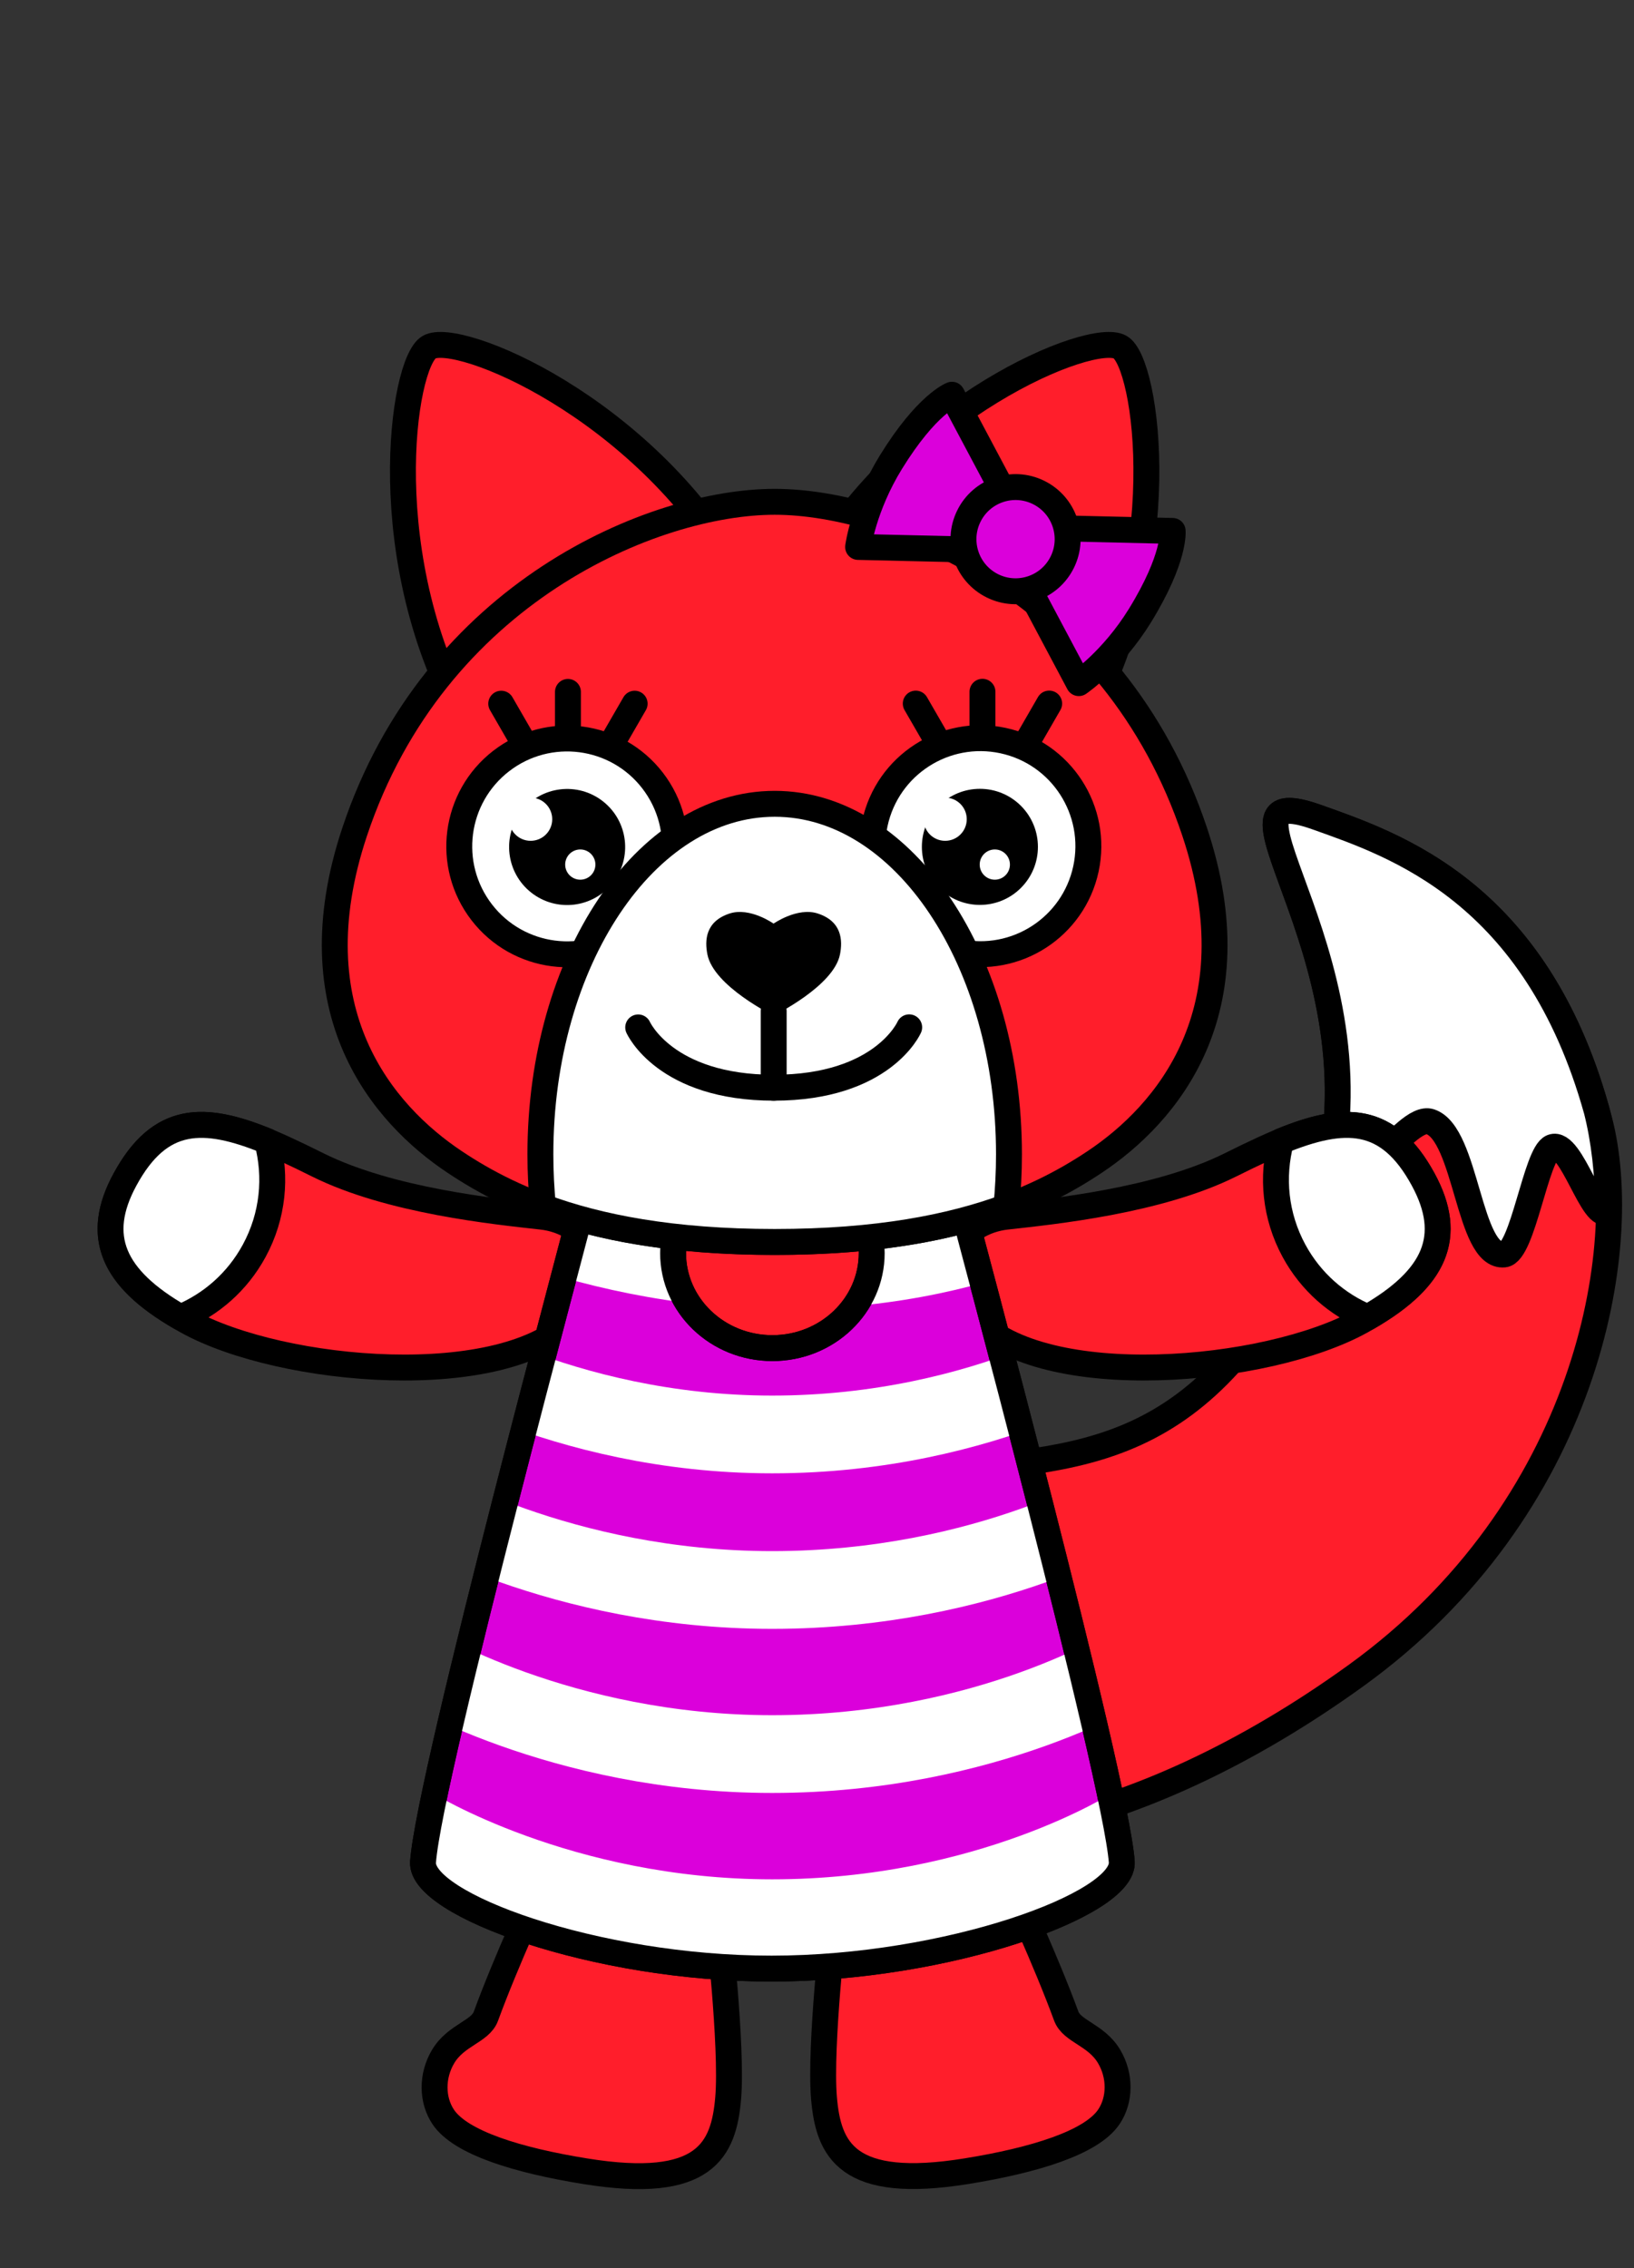 <?xml version="1.0" encoding="utf-8"?>
<!-- Generator: Adobe Illustrator 26.0.2, SVG Export Plug-In . SVG Version: 6.00 Build 0)  -->
<svg version="1.1" id="Слой_1" xmlns="http://www.w3.org/2000/svg" xmlns:xlink="http://www.w3.org/1999/xlink" x="0px" y="0px"
	 viewBox="0 0 378.42 525.11" style="enable-background:new 0 0 378.42 525.11;" xml:space="preserve">
<rect x="0" y="0" width="378.42" height="525.11" fill="#333333" stroke="none"/>
<style type="text/css">
	.st0{fill:#FF1E2B;stroke:#000000;stroke-width:6;stroke-linecap:round;stroke-linejoin:round;stroke-miterlimit:10;}
	.st1{fill:#FFFFFF;stroke:#000000;stroke-width:6;stroke-linecap:round;stroke-linejoin:round;stroke-miterlimit:10;}
	.st2{fill:#DB00DB;stroke:#000000;stroke-width:6;stroke-linecap:round;stroke-linejoin:round;stroke-miterlimit:10;}
	
		.st3{clip-path:url(#SVGID_00000102519588441309475940000008888629737134807979_);fill:none;stroke:#FFFFFF;stroke-width:18;stroke-miterlimit:10;}
	.st4{clip-path:url(#SVGID_00000102519588441309475940000008888629737134807979_);fill:none;}
	.st5{fill:none;stroke:#000000;stroke-width:6;stroke-linecap:round;stroke-linejoin:round;stroke-miterlimit:10;}
	.st6{fill:#FFFFFF;}
</style>
<g>
	<g>
		<g>
			<path class="st0" d="M370.39,259.35c-13.81-52.64-47.15-63.64-65.31-70.12c-32.85-11.73,32.16,47.14-10.02,112.74
				c-26.98,41.96-56.16,34.65-97.7,41.17c-4.91,0.77-21.7,3.93-33.72,12.6c-0.06,0.04-0.1,0.09-0.16,0.13
				c-28.5,20.56-8.98,47.5,7.43,57.64c38.28,23.67,93.11,10.5,143.05-25.52C367.59,349.3,378.14,288.93,370.39,259.35z"/>
			<path class="st1" d="M331.22,259.7c8.47,2.81,8.84,31.57,17.1,30.74c4.36-0.44,7.43-23.41,11.15-24.85
				c4.49-1.74,9.51,17.83,13,14.82c-0.06-8.77-1.02-16.69-2.69-23.28c-14.15-50.73-46.81-61.51-64.71-67.9
				c-28.97-10.34,18.16,34.23,0.76,89.9C312,280.58,325.38,257.77,331.22,259.7z"/>
		</g>
		<g>
			<path class="st0" d="M29.06,272.92c-7.48,13.51-2.81,23.53,14.26,32.97c22.04,12.2,73.55,16.5,89.51-0.61
				c11.43-12.25,3.12-22.42-7.38-23.59c-10.84-1.21-35.13-3.66-51.88-12C52.48,259.18,39.3,254.43,29.06,272.92z"/>
			<path class="st1" d="M58.88,289.58c-3.92,7.23-10.05,12.49-17.09,15.41c-15.75-9.03-19.96-18.78-12.85-31.9
				c8.1-14.94,18.25-14.86,32.93-8.89C64.07,272.44,63.26,281.5,58.88,289.58z"/>
		</g>
		<g>
			<path class="st0" d="M329.49,272.92c7.48,13.51,2.81,23.53-14.26,32.97c-22.04,12.2-73.55,16.5-89.51-0.61
				c-11.43-12.25-3.12-22.42,7.38-23.59c10.84-1.21,35.13-3.66,51.88-12C306.07,259.18,319.25,254.43,329.49,272.92z"/>
			<path class="st1" d="M299.67,289.58c3.92,7.23,10.05,12.49,17.09,15.41c15.75-9.03,19.96-18.78,12.85-31.9
				c-8.1-14.94-18.25-14.86-32.93-8.89C294.48,272.44,295.29,281.5,299.67,289.58z"/>
		</g>
		<g>
			<path class="st0" d="M256.83,476.07c-3-5-8.58-5.72-9.9-9.3c-4.73-12.88-12.5-29.61-12.5-29.61l-20.6,3.33l-20.6,3.33
				c0,0-3.43,29.93-2.4,41.92c1.02,11.99,5.31,21.43,33.07,16.93c15.65-2.53,28.94-6.61,32.93-12.61
				C259.45,486.14,259.53,480.57,256.83,476.07z"/>
			<path class="st0" d="M166.21,443.83l-20.6-3.32l-20.6-3.32c0,0-7.76,16.73-12.48,29.62c-1.31,3.58-6.89,4.3-9.89,9.3
				c-2.7,4.5-2.62,10.07,0,14c4,6,17.29,10.07,32.94,12.59c27.76,4.48,32.04-4.96,33.06-16.95
				C169.65,473.76,166.21,443.83,166.21,443.83z"/>
		</g>
		<g>
			<rect x="137.39" y="280.11" class="st0" width="83" height="42"/>
			<g>
				<path class="st2" d="M259.79,431.03c-1.46-19.64-36.71-150.91-36.71-150.91l-23.71,0.01c1.6,3,2.51,6.39,2.51,9.98
					c0.01,12.15-10.29,22.01-22.99,22.01c-12.7,0.01-23.01-9.84-23.01-21.99c0-3.6,0.91-6.99,2.51-9.99l-23.79,0.01
					c0.26-0.02-35.1,130.3-36.63,150.93c-0.72,9.82,39.92,24.72,80.73,24.7C219.53,455.77,260.52,440.85,259.79,431.03z"/>
				<g>
					<defs>
						<path id="SVGID_1_" d="M259.79,431.03c-1.46-19.64-36.71-150.91-36.71-150.91l-23.71,0.01c1.6,3,2.51,6.39,2.51,9.98
							c0.01,12.15-10.29,22.01-22.99,22.01c-12.7,0.01-23.01-9.84-23.01-21.99c0-3.6,0.91-6.99,2.51-9.99l-23.79,0.01
							c0.26-0.02-35.1,130.3-36.63,150.93c-0.72,9.82,39.92,24.72,80.73,24.7C219.53,455.77,260.52,440.85,259.79,431.03z"/>
					</defs>
					<clipPath id="SVGID_00000053532045282706893710000007337403870892371089_">
						<use xlink:href="#SVGID_1_"  style="overflow:visible;"/>
					</clipPath>
					
						<path style="clip-path:url(#SVGID_00000053532045282706893710000007337403870892371089_);fill:none;stroke:#FFFFFF;stroke-width:18;stroke-miterlimit:10;" d="
						M95.64,272.11c0,0,36.96,22,86.18,22c50.26,0,80.31-22,80.31-22"/>
					
						<path style="clip-path:url(#SVGID_00000053532045282706893710000007337403870892371089_);fill:none;stroke:#FFFFFF;stroke-width:18;stroke-miterlimit:10;" d="
						M95.64,309.81c0,0,33.96,22.3,83.18,22.3c50.26,0,83.31-22.3,83.31-22.3"/>
					
						<path style="clip-path:url(#SVGID_00000053532045282706893710000007337403870892371089_);fill:none;stroke:#FFFFFF;stroke-width:18;stroke-miterlimit:10;" d="
						M95.64,347.51c0,0,33.96,20.61,83.18,20.61c50.26,0,83.31-20.61,83.31-20.61"/>
					
						<path style="clip-path:url(#SVGID_00000053532045282706893710000007337403870892371089_);fill:none;stroke:#FFFFFF;stroke-width:18;stroke-miterlimit:10;" d="
						M95.64,385.2c0,0,33.96,20.91,83.18,20.91c50.26,0,83.31-20.91,83.31-20.91"/>
					
						<path style="clip-path:url(#SVGID_00000053532045282706893710000007337403870892371089_);fill:none;stroke:#FFFFFF;stroke-width:18;stroke-miterlimit:10;" d="
						M95.64,422.9c0,0,33.96,21.21,83.18,21.21c50.26,0,83.31-21.21,83.31-21.21"/>
					<path style="clip-path:url(#SVGID_00000053532045282706893710000007337403870892371089_);fill:none;" d="M259.79,431.03
						c-1.46-19.64-36.71-150.91-36.71-150.91l-88.48,0.02c0.26-0.02-35.1,130.3-36.63,150.93c-0.72,9.82,39.92,24.72,80.73,24.7
						C219.53,455.77,260.52,440.85,259.79,431.03z"/>
				</g>
				<path class="st5" d="M259.79,431.03c-1.46-19.64-36.71-150.91-36.71-150.91l-23.71,0.01c1.6,3,2.51,6.39,2.51,9.98
					c0.01,12.15-10.29,22.01-22.99,22.01c-12.7,0.01-23.01-9.84-23.01-21.99c0-3.6,0.91-6.99,2.51-9.99l-23.79,0.01
					c0.26-0.02-35.1,130.3-36.63,150.93c-0.72,9.82,39.92,24.72,80.73,24.7C219.53,455.77,260.52,440.85,259.79,431.03z"/>
			</g>
		</g>
	</g>
	<g>
		<g>
			<path class="st0" d="M188.26,132.18c21.83-37.96,64.49-55.64,71.16-51.81c6.29,3.61,12.85,49.59-8.98,87.56
				C250.19,168.36,188.26,132.18,188.26,132.18z"/>
			<path class="st0" d="M170.55,132.18c-21.83-37.96-64.49-55.64-71.16-51.81c-6.29,3.61-12.85,49.59,8.98,87.56
				C108.61,168.36,170.55,132.18,170.55,132.18z"/>
		</g>
		<path class="st0" d="M179.42,116.18c27.79,0,78.74,20.84,97.26,76.42c13.89,41.68-6.55,65.35-23.16,76.42
			c-13.89,9.26-34.74,18.53-74.1,18.53h-0.03c-39.37,0-60.21-9.26-74.1-18.53c-16.61-11.07-37.05-34.74-23.16-76.42
			c18.53-55.58,69.47-76.42,97.26-76.42"/>
		<g>
			<g>
				
					<ellipse transform="matrix(0.792 -0.61 0.61 0.792 -92.325 120.8)" class="st1" cx="131.38" cy="196.09" rx="24.99" ry="24.99"/>
				
					<ellipse transform="matrix(0.211 -0.978 0.978 0.211 -12.599 376.525)" class="st1" cx="226.98" cy="196.07" rx="24.99" ry="24.99"/>
				<ellipse transform="matrix(0.618 -0.786 0.786 0.618 -103.976 178.182)" cx="131.38" cy="196.09" rx="13.44" ry="13.44"/>
				<g>
					<circle class="st6" cx="122.89" cy="189.67" r="5"/>
					<circle class="st6" cx="134.39" cy="200.17" r="3.5"/>
				</g>
				<ellipse transform="matrix(0.707 -0.707 0.707 0.707 -72.161 217.923)" cx="226.98" cy="196.07" rx="13.44" ry="13.44"/>
				<g>
					<circle class="st6" cx="218.89" cy="189.67" r="5"/>
					<circle class="st6" cx="230.39" cy="200.17" r="3.5"/>
				</g>
			</g>
			<g>
				<line class="st5" x1="227.53" y1="160.16" x2="227.53" y2="170.36"/>
				<line class="st5" x1="242.98" y1="162.89" x2="237.88" y2="171.73"/>
				<line class="st5" x1="212.08" y1="162.9" x2="217.18" y2="171.73"/>
				<line class="st5" x1="131.53" y1="160.19" x2="131.53" y2="170.39"/>
				<line class="st5" x1="146.98" y1="162.92" x2="141.88" y2="171.75"/>
				<line class="st5" x1="116.08" y1="162.92" x2="121.18" y2="171.76"/>
			</g>
		</g>
		<path class="st1" d="M179.42,287.54c23.8,0,40.82-3.39,53.64-8.11c0.4-3.98,0.61-8.05,0.61-12.19c0-44.81-24.29-81.14-54.26-81.14
			s-54.26,36.33-54.26,81.14c0,4.14,0.21,8.21,0.61,12.19c12.82,4.72,29.84,8.11,53.64,8.11H179.42z"/>
		<g>
			<line class="st5" x1="179.18" y1="234.09" x2="179.18" y2="251.83"/>
			<path class="st5" d="M147.8,237.87c0,0,6.2,13.97,31.44,13.96c25.24-0.01,31.32-13.98,31.32-13.98"/>
			<path d="M179.15,213.84c0,0,5.53-3.88,10.24-2.34c5.59,1.83,5.79,6.2,5.14,9.48c-1.46,7.37-15.38,14.16-15.38,14.16
				s-13.86-6.79-15.32-14.16c-0.65-3.27-0.46-7.65,5.14-9.48C173.68,209.96,179.15,213.84,179.15,213.84z"/>
		</g>
	</g>
	<g>
		<g>
			<path class="st2" d="M271.57,122.92l-40.97-0.95l19.24,36.19c0,0,7.75-5.26,14.14-15.6
				C272.27,129.09,271.57,122.92,271.57,122.92z"/>
			<path class="st2" d="M220.46,91.39l19.24,36.19l-40.97-0.95c0,0,1.22-9.29,7.6-19.63C214.63,93.54,220.46,91.39,220.46,91.39z"/>
		</g>
		
			<ellipse transform="matrix(0.44 -0.898 0.898 0.44 19.683 281.096)" class="st2" cx="235.15" cy="124.77" rx="12.06" ry="12.06"/>
	</g>
</g>
</svg>
